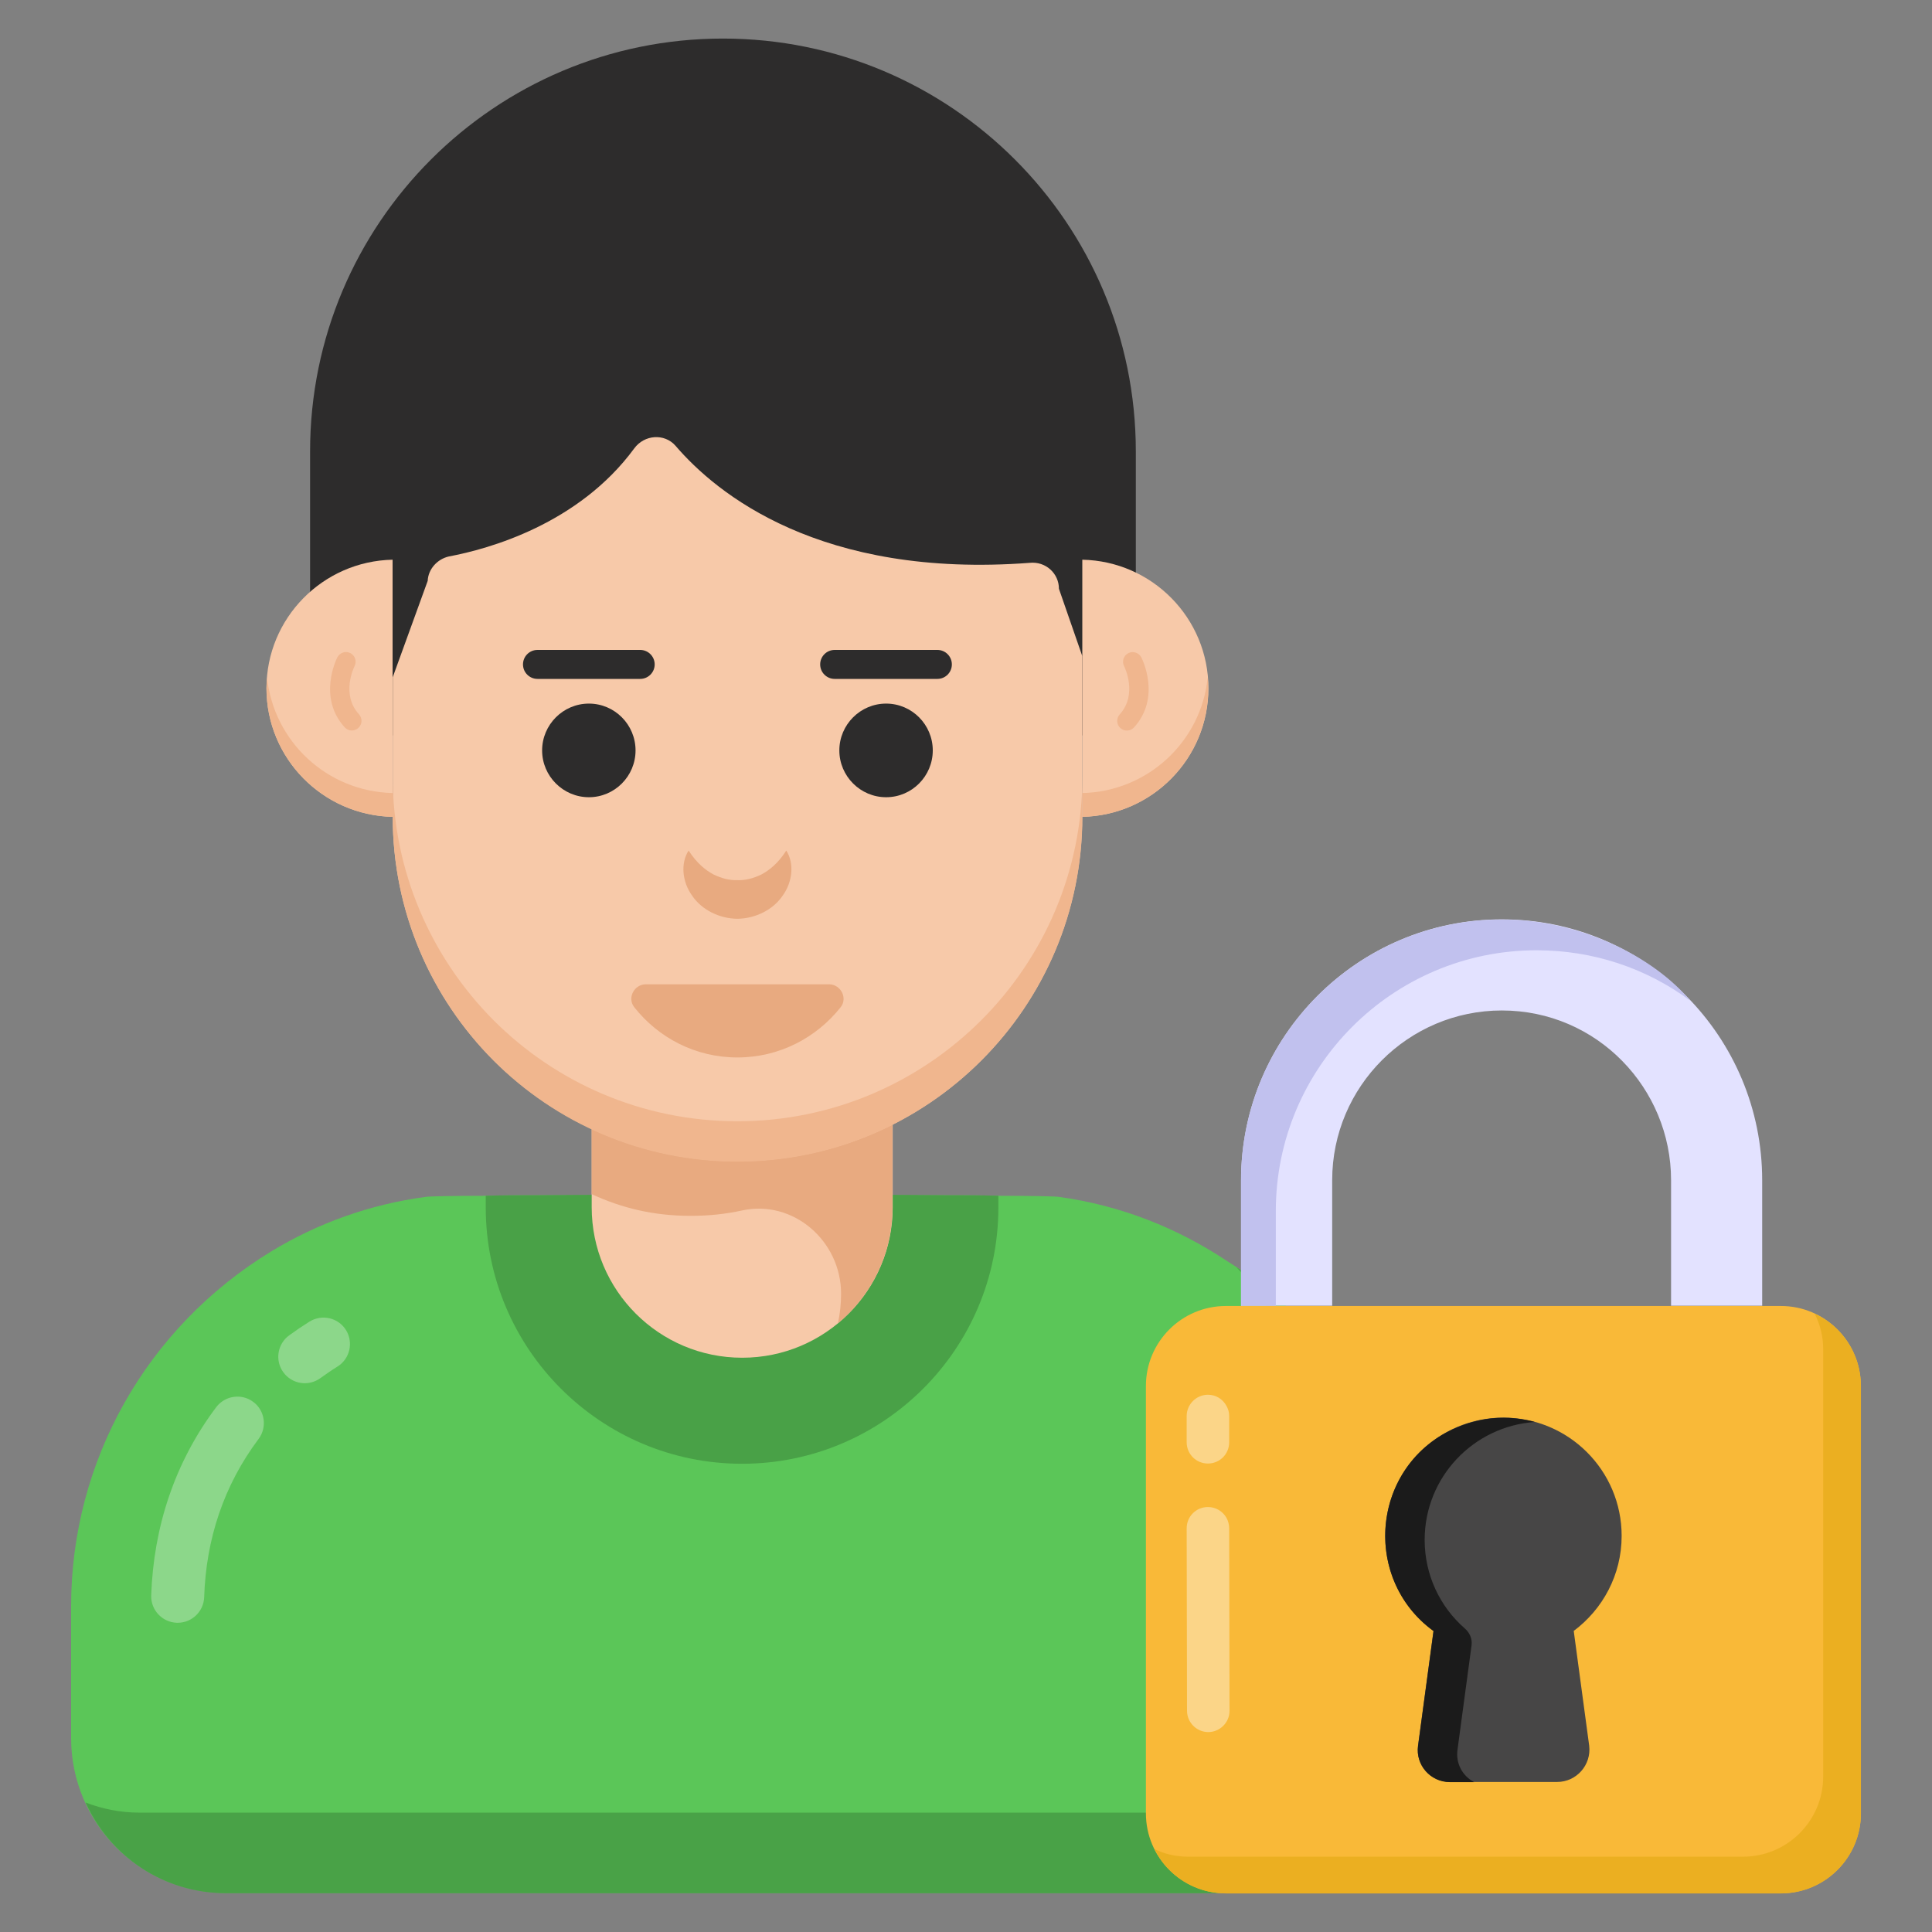 <svg width="50" height="50" viewBox="0 0 50 50" fill="none" xmlns="http://www.w3.org/2000/svg">
<rect x="0" y="0" width="50" height="50" fill="#808080" stroke="none"/>
<path d="M29.395 11.683V19.033H8.025V11.683C8.025 5.782 12.809 0.998 18.71 0.998C24.611 0.998 29.395 5.782 29.395 11.683Z" fill="#2D2C2C"/>
<path d="M36.583 41.569V44.98C36.583 47.195 34.787 48.991 32.572 48.991H5.851C3.636 48.991 1.84 47.195 1.84 44.98V41.569C1.84 37.819 3.788 34.356 7.02 32.386C8.213 31.66 9.57 31.167 11.022 30.975C11.104 30.961 11.68 30.947 12.571 30.947C12.967 30.934 13.431 30.934 13.937 30.934H24.47C24.976 30.934 25.441 30.934 25.838 30.947C26.729 30.947 27.318 30.961 27.401 30.975C29.004 31.194 30.484 31.784 31.773 32.647C34.389 34.248 36.583 37.626 36.583 41.569Z" fill="#5BC658"/>
<g opacity="0.3">
<path d="M4.599 41.997C4.591 41.997 4.584 41.997 4.576 41.997C4.197 41.984 3.901 41.667 3.913 41.289C3.975 39.527 4.515 37.855 5.596 36.417C5.822 36.118 6.252 36.053 6.556 36.282C6.858 36.508 6.918 36.938 6.691 37.242C5.794 38.437 5.332 39.831 5.284 41.335C5.271 41.706 4.967 41.997 4.599 41.997Z" fill="white"/>
</g>
<g opacity="0.3">
<path d="M7.332 35.514C7.11 35.207 7.179 34.779 7.486 34.557C7.657 34.432 7.831 34.315 8.008 34.204C8.33 34.004 8.752 34.099 8.953 34.42C9.153 34.742 9.056 35.165 8.736 35.365C8.583 35.46 8.436 35.562 8.289 35.668C7.975 35.892 7.551 35.816 7.332 35.514Z" fill="white"/>
</g>
<path d="M25.838 30.946V31.248C25.838 34.907 22.864 37.882 19.204 37.882C15.545 37.882 12.571 34.907 12.571 31.248V30.946C12.968 30.933 13.434 30.933 13.941 30.933C16.915 30.905 21.493 30.905 24.467 30.933C24.974 30.933 25.44 30.933 25.838 30.946Z" fill="#49A147"/>
<path d="M36.59 41.567V44.976C36.59 47.197 34.79 48.996 32.57 48.996H5.848C4.23 48.996 2.843 48.037 2.216 46.649C2.652 46.816 3.12 46.911 3.612 46.911H30.342C32.562 46.911 34.354 45.111 34.354 42.891V39.481C34.354 36.664 33.092 33.888 31.999 32.797C34.43 34.3 36.59 37.708 36.59 41.567Z" fill="#49A247"/>
<path d="M23.103 27.885L23.103 31.243C23.103 33.394 21.359 35.138 19.208 35.138C17.057 35.138 15.313 33.394 15.313 31.243L15.313 27.885C16.516 28.728 17.659 29.231 19.208 29.231C20.757 29.231 21.9 28.728 23.103 27.885Z" fill="#F7C9A9"/>
<path d="M23.097 27.889V31.247C23.097 32.453 22.549 33.535 21.685 34.248C21.74 34.001 21.767 33.741 21.767 33.481C21.767 32.118 20.53 31.035 19.199 31.328C18.787 31.418 18.351 31.466 17.875 31.466C16.902 31.466 16.08 31.26 15.312 30.904V27.889C16.518 28.725 17.656 29.232 19.205 29.232C20.753 29.232 21.905 28.725 23.097 27.889Z" fill="#E8AA80"/>
<path d="M28.009 16.978V21.131C28.009 26.065 24.02 30.053 19.086 30.053C16.619 30.053 14.385 29.052 12.768 27.435C11.165 25.832 10.164 23.598 10.164 21.131V17.526L11.069 15.032C11.082 14.73 11.315 14.47 11.617 14.401C12.645 14.209 14.975 13.565 16.414 11.605C16.674 11.249 17.195 11.208 17.483 11.537C18.538 12.77 21.224 14.977 26.652 14.566C27.063 14.525 27.405 14.84 27.405 15.237L28.009 16.978Z" fill="#F7C9A9"/>
<path d="M28.012 20.09V21.135C28.012 26.063 24.012 30.063 19.084 30.063C16.62 30.063 14.39 29.065 12.775 27.451C11.161 25.829 10.163 23.599 10.163 21.135V20.09C10.163 22.554 11.161 24.784 12.775 26.406C14.39 28.02 16.62 29.018 19.084 29.018C24.012 29.018 28.012 25.018 28.012 20.09Z" fill="#F0B68E"/>
<path d="M28.01 14.485V21.14C29.817 21.101 31.274 19.629 31.274 17.812C31.274 15.996 29.817 14.523 28.01 14.485Z" fill="#F7C9A9"/>
<path d="M10.16 14.485V21.14C8.353 21.101 6.896 19.629 6.896 17.812C6.896 15.996 8.353 14.523 10.16 14.485Z" fill="#F7C9A9"/>
<path d="M31.271 17.81C31.271 19.627 29.821 21.101 28.012 21.14V20.524C29.704 20.485 31.092 19.19 31.255 17.529C31.263 17.623 31.271 17.716 31.271 17.81Z" fill="#F0B68E"/>
<path d="M10.163 20.524V21.14C8.354 21.101 6.896 19.627 6.896 17.81C6.896 17.716 6.904 17.623 6.911 17.529C7.083 19.19 8.463 20.485 10.163 20.524Z" fill="#F0B68E"/>
<path d="M20.349 22.012C20.561 22.345 20.512 22.827 20.254 23.181C20.005 23.549 19.546 23.772 19.085 23.778C18.623 23.774 18.163 23.55 17.914 23.182C17.656 22.828 17.607 22.345 17.821 22.012C18.033 22.341 18.255 22.517 18.467 22.632C18.685 22.736 18.882 22.785 19.084 22.778C19.287 22.786 19.486 22.736 19.704 22.632C19.916 22.518 20.138 22.342 20.349 22.012Z" fill="#E8AA80"/>
<path d="M24.14 19.421C24.14 20.087 23.6 20.632 22.933 20.632C22.266 20.632 21.722 20.087 21.722 19.421C21.722 18.754 22.266 18.209 22.933 18.209C23.6 18.209 24.14 18.754 24.14 19.421Z" fill="#2D2C2C"/>
<path d="M24.259 17.57H21.601C21.394 17.57 21.226 17.402 21.226 17.195C21.226 16.988 21.394 16.82 21.601 16.82H24.259C24.467 16.82 24.634 16.988 24.634 17.195C24.634 17.402 24.467 17.57 24.259 17.57Z" fill="#2D2C2C"/>
<path d="M16.448 19.421C16.448 20.087 15.908 20.632 15.241 20.632C14.574 20.632 14.03 20.087 14.03 19.421C14.03 18.754 14.574 18.209 15.241 18.209C15.908 18.209 16.448 18.754 16.448 19.421Z" fill="#2D2C2C"/>
<path d="M16.568 17.57H13.91C13.703 17.57 13.535 17.402 13.535 17.195C13.535 16.988 13.703 16.82 13.91 16.82H16.568C16.775 16.82 16.943 16.988 16.943 17.195C16.943 17.402 16.775 17.57 16.568 17.57Z" fill="#2D2C2C"/>
<path d="M16.717 25.473C16.413 25.473 16.225 25.827 16.414 26.066C17.038 26.857 17.997 27.367 19.083 27.367C20.168 27.367 21.129 26.857 21.756 26.067C21.945 25.828 21.758 25.473 21.452 25.473H16.717Z" fill="#E8AA80"/>
<path d="M28.995 18.842C28.893 18.749 28.885 18.591 28.978 18.489C29.455 17.963 29.096 17.248 29.092 17.241C29.029 17.118 29.077 16.967 29.2 16.904C29.319 16.842 29.473 16.889 29.537 17.012C29.559 17.054 30.055 18.047 29.349 18.825C29.254 18.929 29.096 18.933 28.995 18.842Z" fill="#F0B68E"/>
<path d="M8.92 18.823C8.214 18.045 8.71 17.053 8.731 17.011C8.796 16.889 8.941 16.84 9.067 16.902C9.189 16.965 9.239 17.115 9.177 17.238C9.162 17.267 8.818 17.968 9.291 18.487C9.384 18.59 9.376 18.747 9.273 18.841C9.172 18.931 9.015 18.927 8.92 18.823Z" fill="#F0B68E"/>
<path d="M34.477 33.792V30.542C34.477 28.121 36.446 26.151 38.867 26.151C41.335 26.151 43.247 28.168 43.247 30.542V33.792H45.605V30.542C45.605 26.845 42.623 23.793 38.867 23.793C35.146 23.793 32.119 26.82 32.119 30.542V33.792H34.477Z" fill="#E3E2FF"/>
<path d="M43.743 25.897C42.602 25.051 41.22 24.593 39.769 24.593C36.041 24.593 33.018 27.623 33.018 31.344V33.796H32.117V30.547C32.117 26.82 35.146 23.797 38.867 23.797C40.924 23.797 42.823 24.789 43.743 25.897Z" fill="#C1C1EE"/>
<path d="M48.159 35.869V46.929C48.159 48.072 47.233 48.999 46.089 48.999H31.727C30.583 48.999 29.656 48.072 29.656 46.929V35.869C29.656 34.726 30.583 33.799 31.727 33.799H46.089C47.233 33.799 48.159 34.726 48.159 35.869Z" fill="#F9B938"/>
<path d="M48.161 35.873V46.933C48.161 48.072 47.231 49.002 46.092 49.002H31.729C30.914 49.002 30.211 48.535 29.875 47.852C30.137 47.983 30.437 48.051 30.746 48.051H45.109C46.254 48.051 47.184 47.122 47.184 45.977V34.917C47.184 34.586 47.105 34.276 46.963 33.998C47.672 34.324 48.161 35.043 48.161 35.873Z" fill="#EBAF21"/>
<g opacity="0.4">
<path d="M31.811 39.552L31.82 44.276C31.82 44.582 31.567 44.826 31.27 44.826C30.965 44.826 30.72 44.573 30.72 44.276L30.711 39.552C30.711 39.246 30.956 39.002 31.261 39.002C31.471 39.002 31.645 39.115 31.741 39.281C31.785 39.36 31.811 39.456 31.811 39.552Z" fill="white"/>
<path d="M30.711 37.326V36.645C30.711 36.349 30.956 36.096 31.261 36.096C31.471 36.096 31.645 36.209 31.741 36.384C31.785 36.462 31.811 36.549 31.811 36.645V37.326C31.811 37.631 31.567 37.876 31.261 37.876C30.956 37.876 30.711 37.631 30.711 37.326Z" fill="white"/>
</g>
<path d="M40.728 42.208L41.128 45.178C41.188 45.678 40.798 46.117 40.298 46.117H37.528C37.018 46.117 36.628 45.678 36.698 45.178L37.098 42.208C36.338 41.657 35.848 40.758 35.848 39.748C35.848 38.057 37.218 36.688 38.908 36.688C40.598 36.688 41.968 38.057 41.968 39.748C41.968 40.758 41.478 41.648 40.728 42.208Z" fill="#474646"/>
<path d="M38.15 46.121H37.522C37.02 46.121 36.633 45.679 36.7 45.181L37.1 42.212C35.185 40.826 35.507 37.775 37.814 36.898C38.5 36.638 39.135 36.644 39.72 36.801C38.13 36.911 36.87 38.231 36.87 39.852C36.87 40.764 37.27 41.587 37.907 42.142C38.035 42.253 38.106 42.413 38.084 42.58L37.72 45.282C37.67 45.641 37.85 45.962 38.15 46.121Z" fill="#1B1B1B"/>
</svg>
